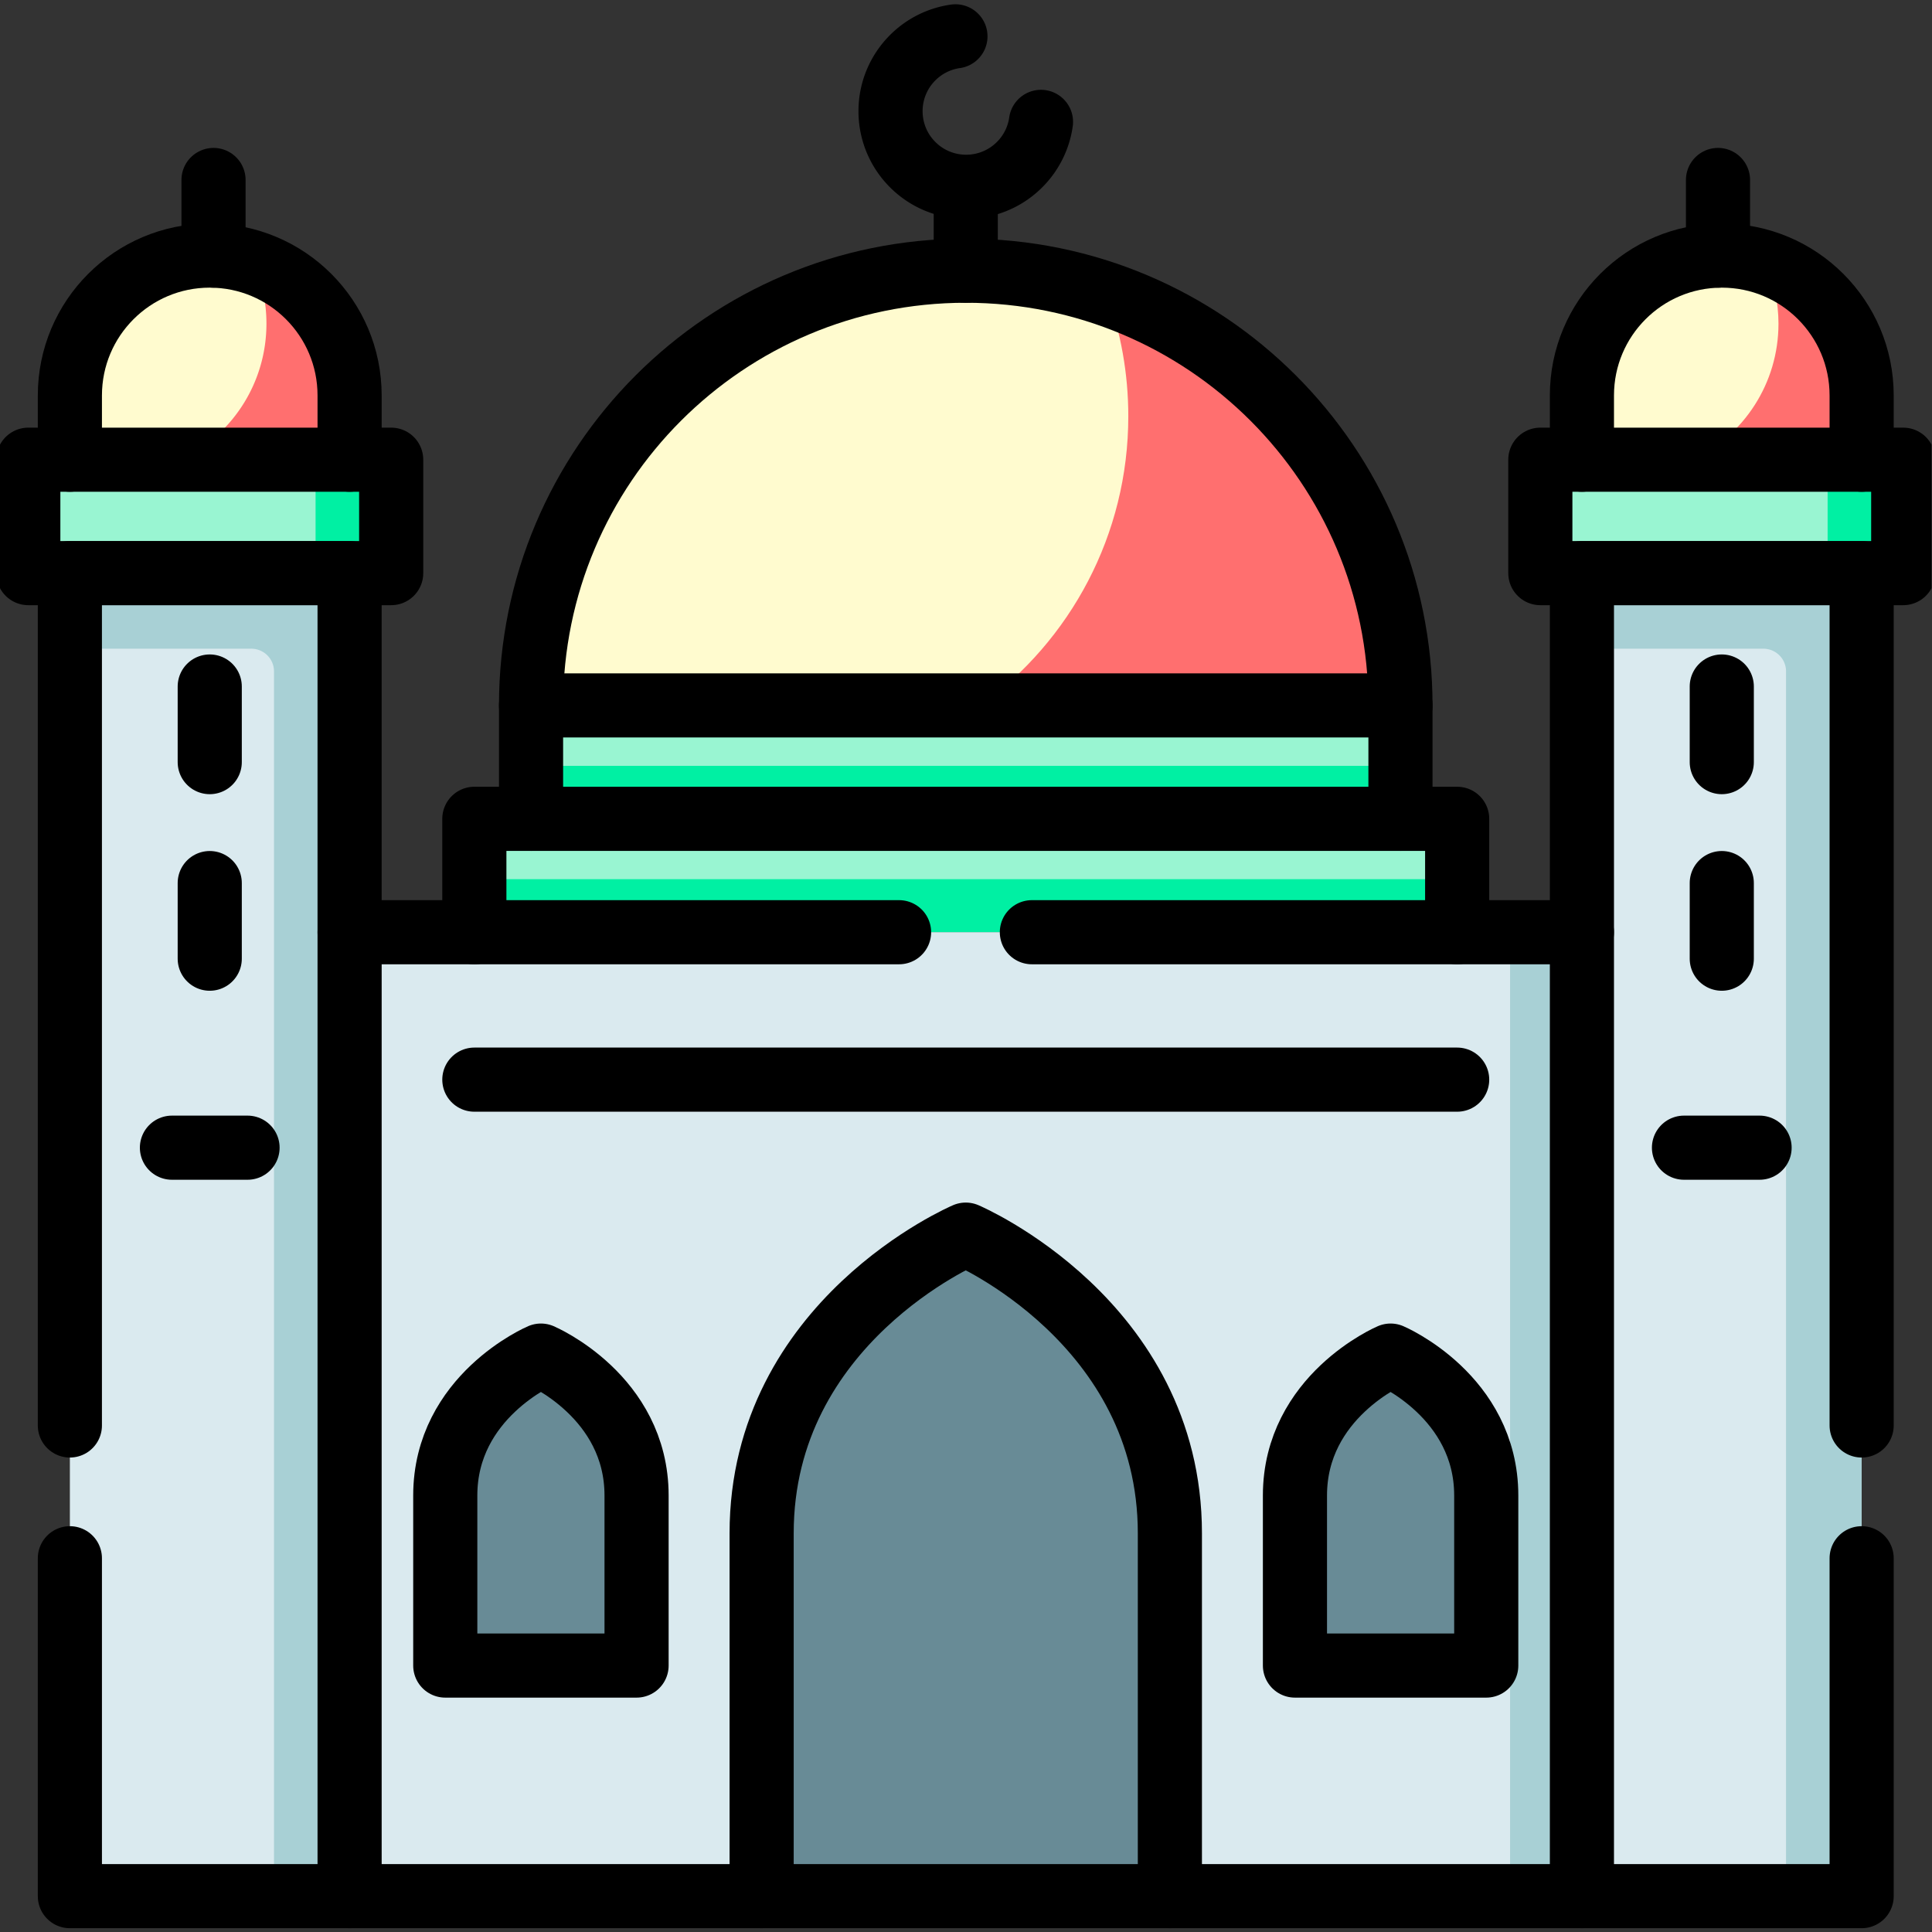 <?xml version="1.0" encoding="UTF-8"?>
<svg xmlns="http://www.w3.org/2000/svg" xmlns:xlink="http://www.w3.org/1999/xlink" version="1.1" width="512" height="512" x="0" y="0" viewBox="0 0 682.667 682.667" style="enable-background:new 0 0 512 512" xml:space="preserve" class="">
  <rect x="0" y="0" width="682.667" height="682.667" fill="#333333" stroke="none"/>
  <g>
    <defs stroke-width="17" style="stroke-width: 17;">
      <clipPath id="a" stroke-width="17" style="stroke-width: 17;">
        <path d="M0 512h512V0H0Z" fill="#000000" opacity="1" data-original="#000000" stroke-width="17" style="stroke-width: 17;"></path>
      </clipPath>
    </defs>
    <path d="M7.5 360.209h96.193v30.061H7.5Z" style="fill-opacity: 1; fill-rule: nonzero; stroke: none;" transform="matrix(1.333 0 0 -1.333 0 682.667)" fill="#99F5D2" data-original="#99f5d2" stroke-width="17px"></path>
    <path d="M83.653 360.209h20.04v30.061h-20.04z" style="fill-opacity: 1; fill-rule: nonzero; stroke: none;" transform="matrix(1.333 0 0 -1.333 0 682.667)" fill="#00F0A3" data-original="#00f0a3" stroke-width="17px"></path>
    <path d="M18.522 9.504H92.67V360.21H18.522Z" style="fill-opacity: 1; fill-rule: nonzero; stroke: none;" transform="matrix(1.333 0 0 -1.333 0 682.667)" fill="#DAEAEF" data-original="#daeaef" stroke-width="17px"></path>
    <g clip-path="url(#a)" transform="matrix(1.333 0 0 -1.333 0 682.667)" stroke-width="17px" style="">
      <path d="M0 0v-20.04h48.097a6.012 6.012 0 0 0 6.011-6.012v-324.654h20.04V0Z" style="fill-opacity: 1; fill-rule: nonzero; stroke: none;" transform="translate(18.523 360.21)" fill="#A8D0D5" data-original="#a8d0d5" stroke-width="17px" class=""></path>
      <path d="M0 0c20.476 0 37.074-16.599 37.074-37.075v-17.034h-74.148v17.034C-37.074-16.599-20.476 0 0 0" style="fill-opacity: 1; fill-rule: nonzero; stroke: none;" transform="translate(55.597 444.379)" fill="#FFFBCF" data-original="#fcee56" stroke-width="17px" class="" opacity="1"></path>
      <path d="M0 0a39.968 39.968 0 0 0 3.405-16.177c0-15.867-9.22-29.578-22.595-36.073h44.639v17.034C25.449-18.802 14.779-4.878 0 0" style="fill-opacity: 1; fill-rule: nonzero; stroke: none;" transform="translate(67.222 442.52)" fill="#FF6F6F" data-original="#fbd307" stroke-width="17px" class="" opacity="1"></path>
      <path d="M0 0c0 63.641 51.591 115.232 115.231 115.232 63.641 0 115.232-51.591 115.232-115.232Z" style="fill-opacity: 1; fill-rule: nonzero; stroke: none;" transform="translate(140.769 325.14)" fill="#FFFBCF" data-original="#fcee56" stroke-width="17px" class="" opacity="1"></path>
      <path d="M0 0c0-31.523-15.408-59.443-39.099-76.654H72.145c0 50.545-32.545 93.485-77.823 109.018C-2.006 22.266 0 11.368 0 0" style="fill-opacity: 1; fill-rule: nonzero; stroke: none;" transform="translate(299.087 401.793)" fill="#FF6F6F" data-original="#fbd307" stroke-width="17px" class="" opacity="1"></path>
      <path d="M371.231 295.079H140.768v30.061h230.463z" style="fill-opacity: 1; fill-rule: nonzero; stroke: none;" fill="#99F5D2" data-original="#99f5d2" stroke-width="17px"></path>
      <path d="M140.769 295.079h230.463v14.028H140.769Z" style="fill-opacity: 1; fill-rule: nonzero; stroke: none;" fill="#00F0A3" data-original="#00f0a3" stroke-width="17px"></path>
      <path d="M140.769 295.079h230.463v14.028H140.769Z" style="fill-opacity: 1; fill-rule: nonzero; stroke: none;" fill="#00F0A3" data-original="#00f0a3" stroke-width="17px"></path>
      <path d="M504.5 360.209h-96.193v30.061H504.5Z" style="fill-opacity: 1; fill-rule: nonzero; stroke: none;" fill="#99F5D2" data-original="#99f5d2" stroke-width="17px"></path>
      <path d="M484.46 360.209h20.04v30.061h-20.04Z" style="fill-opacity: 1; fill-rule: nonzero; stroke: none;" fill="#00F0A3" data-original="#00f0a3" stroke-width="17px"></path>
      <path d="M386.262 265.018H125.739v30.061h260.523z" style="fill-opacity: 1; fill-rule: nonzero; stroke: none;" fill="#99F5D2" data-original="#99f5d2" stroke-width="17px"></path>
      <path d="M125.738 265.018h260.523v14.028H125.738Z" style="fill-opacity: 1; fill-rule: nonzero; stroke: none;" fill="#00F0A3" data-original="#00f0a3" stroke-width="17px"></path>
      <path d="M125.738 265.018h260.523v14.028H125.738Z" style="fill-opacity: 1; fill-rule: nonzero; stroke: none;" fill="#00F0A3" data-original="#00f0a3" stroke-width="17px"></path>
      <path d="M419.329 9.504H92.671v255.514h326.658z" style="fill-opacity: 1; fill-rule: nonzero; stroke: none;" fill="#DAEAEF" data-original="#daeaef" stroke-width="17px"></path>
      <path d="M400.29 9.504h19.039v255.514H400.29Z" style="fill-opacity: 1; fill-rule: nonzero; stroke: none;" fill="#A8D0D5" data-original="#a8d0d5" stroke-width="17px" class=""></path>
      <path d="M0 0h54.108v96.194C54.108 152.307 0 175.353 0 175.353s-54.108-23.046-54.108-79.159V0Z" style="fill-opacity: 1; fill-rule: nonzero; stroke: none;" transform="translate(256 9.504)" fill="#688B96" data-original="#688b96" stroke-width="17px" class=""></path>
      <path d="M0 0h25.354v45.074C25.354 71.367 0 82.166 0 82.166s-25.354-10.799-25.354-37.092V0Z" style="fill-opacity: 1; fill-rule: nonzero; stroke: none;" transform="translate(368.615 70.627)" fill="#688B96" data-original="#688b96" stroke-width="17px" class=""></path>
      <path d="M0 0h-25.354v45.074C-25.354 71.367 0 82.166 0 82.166s25.354-10.799 25.354-37.092V0Z" style="fill-opacity: 1; fill-rule: nonzero; stroke: none;" transform="translate(143.385 70.627)" fill="#688B96" data-original="#688b96" stroke-width="17px" class=""></path>
      <path d="M493.478 9.504H419.33V360.21h74.148z" style="fill-opacity: 1; fill-rule: nonzero; stroke: none;" fill="#DAEAEF" data-original="#daeaef" stroke-width="17px"></path>
      <path d="M0 0v-20.04h48.097a6.012 6.012 0 0 0 6.011-6.012v-324.654h20.04V0Z" style="fill-opacity: 1; fill-rule: nonzero; stroke: none;" transform="translate(419.33 360.21)" fill="#A8D0D5" data-original="#a8d0d5" stroke-width="17px" class=""></path>
      <path d="M0 0c-20.476 0-37.074-16.599-37.074-37.075v-17.034h74.148v17.034C37.074-16.599 20.476 0 0 0" style="fill-opacity: 1; fill-rule: nonzero; stroke: none;" transform="translate(456.403 444.379)" fill="#FFFBCF" data-original="#fcee56" stroke-width="17px" class="" opacity="1"></path>
      <path d="M0 0c2.099-4.874 3.335-10.513 3.335-16.143 0-15.866-9.221-29.577-22.596-36.072h44.64v17.034C25.379-18.793 14.742-4.899 0 0" style="fill-opacity: 1; fill-rule: nonzero; stroke: none;" transform="translate(468.099 442.485)" fill="#FF6F6F" data-original="#fbd307" stroke-width="17px" class="" opacity="1"></path>
      <path d="M0 0v-20.041" style="stroke-linecap: round; stroke-linejoin: round; stroke-miterlimit: 10; stroke-dasharray: none; stroke-opacity: 1;" transform="translate(55.597 330.15)" fill="none" stroke="#000000" stroke-width="17px" stroke-linecap="round" stroke-linejoin="round" stroke-miterlimit="10" stroke-dasharray="none" stroke-opacity="" data-original="#000000"></path>
      <path d="M0 0v-20.041" style="stroke-linecap: round; stroke-linejoin: round; stroke-miterlimit: 10; stroke-dasharray: none; stroke-opacity: 1;" transform="translate(56.599 464.42)" fill="none" stroke="#000000" stroke-width="17px" stroke-linecap="round" stroke-linejoin="round" stroke-miterlimit="10" stroke-dasharray="none" stroke-opacity="" data-original="#000000"></path>
      <path d="M0 0v-20.041" style="stroke-linecap: round; stroke-linejoin: round; stroke-miterlimit: 10; stroke-dasharray: none; stroke-opacity: 1;" transform="translate(55.597 278.044)" fill="none" stroke="#000000" stroke-width="17px" stroke-linecap="round" stroke-linejoin="round" stroke-miterlimit="10" stroke-dasharray="none" stroke-opacity="" data-original="#000000"></path>
      <path d="M0 0v17.034C0 37.51 16.599 54.109 37.074 54.109c20.476 0 37.074-16.599 37.074-37.075V0" style="stroke-linecap: round; stroke-linejoin: round; stroke-miterlimit: 10; stroke-dasharray: none; stroke-opacity: 1;" transform="translate(18.523 390.27)" fill="none" stroke="#000000" stroke-width="17px" stroke-linecap="round" stroke-linejoin="round" stroke-miterlimit="10" stroke-dasharray="none" stroke-opacity="" data-original="#000000"></path>
      <path d="M7.5 360.209h96.193v30.061H7.5Z" style="stroke-linecap: round; stroke-linejoin: round; stroke-miterlimit: 10; stroke-dasharray: none; stroke-opacity: 1;" fill="none" stroke="#000000" stroke-width="17px" stroke-linecap="round" stroke-linejoin="round" stroke-miterlimit="10" stroke-dasharray="none" stroke-opacity="" data-original="#000000"></path>
      <path d="M0 0c0 63.641 51.591 115.232 115.231 115.232 63.641 0 115.232-51.591 115.232-115.232" style="stroke-linecap: round; stroke-linejoin: round; stroke-miterlimit: 10; stroke-dasharray: none; stroke-opacity: 1;" transform="translate(140.769 325.14)" fill="none" stroke="#000000" stroke-width="17px" stroke-linecap="round" stroke-linejoin="round" stroke-miterlimit="10" stroke-dasharray="none" stroke-opacity="" data-original="#000000"></path>
      <path d="M0 0v30.061h230.463V0" style="stroke-linecap: round; stroke-linejoin: round; stroke-miterlimit: 10; stroke-dasharray: none; stroke-opacity: 1;" transform="translate(140.769 295.079)" fill="none" stroke="#000000" stroke-width="17px" stroke-linecap="round" stroke-linejoin="round" stroke-miterlimit="10" stroke-dasharray="none" stroke-opacity="" data-original="#000000"></path>
      <path d="M0 0v30.061h260.523V0" style="stroke-linecap: round; stroke-linejoin: round; stroke-miterlimit: 10; stroke-dasharray: none; stroke-opacity: 1;" transform="translate(125.738 265.018)" fill="none" stroke="#000000" stroke-width="17px" stroke-linecap="round" stroke-linejoin="round" stroke-miterlimit="10" stroke-dasharray="none" stroke-opacity="" data-original="#000000"></path>
      <path d="M0 0h25.354v45.074C25.354 71.367 0 82.166 0 82.166s-25.354-10.799-25.354-37.092V0Z" style="stroke-linecap: round; stroke-linejoin: round; stroke-miterlimit: 10; stroke-dasharray: none; stroke-opacity: 1;" transform="translate(368.615 70.627)" fill="none" stroke="#000000" stroke-width="17px" stroke-linecap="round" stroke-linejoin="round" stroke-miterlimit="10" stroke-dasharray="none" stroke-opacity="" data-original="#000000"></path>
      <path d="M0 0h-25.354v45.074C-25.354 71.367 0 82.166 0 82.166s25.354-10.799 25.354-37.092V0Z" style="stroke-linecap: round; stroke-linejoin: round; stroke-miterlimit: 10; stroke-dasharray: none; stroke-opacity: 1;" transform="translate(143.385 70.627)" fill="none" stroke="#000000" stroke-width="17px" stroke-linecap="round" stroke-linejoin="round" stroke-miterlimit="10" stroke-dasharray="none" stroke-opacity="" data-original="#000000"></path>
      <path d="M0 0v96.194c0 56.113-54.108 79.159-54.108 79.159s-54.109-23.046-54.109-79.159V0" style="stroke-linecap: round; stroke-linejoin: round; stroke-miterlimit: 10; stroke-dasharray: none; stroke-opacity: 1;" transform="translate(310.108 9.504)" fill="none" stroke="#000000" stroke-width="17px" stroke-linecap="round" stroke-linejoin="round" stroke-miterlimit="10" stroke-dasharray="none" stroke-opacity="" data-original="#000000"></path>
      <path d="M0 0v-20.041" style="stroke-linecap: round; stroke-linejoin: round; stroke-miterlimit: 10; stroke-dasharray: none; stroke-opacity: 1;" transform="translate(456.403 330.15)" fill="none" stroke="#000000" stroke-width="17px" stroke-linecap="round" stroke-linejoin="round" stroke-miterlimit="10" stroke-dasharray="none" stroke-opacity="" data-original="#000000"></path>
      <path d="M0 0v-20.04" style="stroke-linecap: round; stroke-linejoin: round; stroke-miterlimit: 10; stroke-dasharray: none; stroke-opacity: 1;" transform="translate(256 460.411)" fill="none" stroke="#000000" stroke-width="17px" stroke-linecap="round" stroke-linejoin="round" stroke-miterlimit="10" stroke-dasharray="none" stroke-opacity="" data-original="#000000"></path>
      <path d="M0 0v-20.041" style="stroke-linecap: round; stroke-linejoin: round; stroke-miterlimit: 10; stroke-dasharray: none; stroke-opacity: 1;" transform="translate(455.401 464.42)" fill="none" stroke="#000000" stroke-width="17px" stroke-linecap="round" stroke-linejoin="round" stroke-miterlimit="10" stroke-dasharray="none" stroke-opacity="" data-original="#000000"></path>
      <path d="M0 0v-20.041" style="stroke-linecap: round; stroke-linejoin: round; stroke-miterlimit: 10; stroke-dasharray: none; stroke-opacity: 1;" transform="translate(456.403 278.044)" fill="none" stroke="#000000" stroke-width="17px" stroke-linecap="round" stroke-linejoin="round" stroke-miterlimit="10" stroke-dasharray="none" stroke-opacity="" data-original="#000000"></path>
      <path d="M0 0h-20.041" style="stroke-linecap: round; stroke-linejoin: round; stroke-miterlimit: 10; stroke-dasharray: none; stroke-opacity: 1;" transform="translate(466.424 207.903)" fill="none" stroke="#000000" stroke-width="17px" stroke-linecap="round" stroke-linejoin="round" stroke-miterlimit="10" stroke-dasharray="none" stroke-opacity="" data-original="#000000"></path>
      <path d="M0 0h20.041" style="stroke-linecap: round; stroke-linejoin: round; stroke-miterlimit: 10; stroke-dasharray: none; stroke-opacity: 1;" transform="translate(45.576 207.903)" fill="none" stroke="#000000" stroke-width="17px" stroke-linecap="round" stroke-linejoin="round" stroke-miterlimit="10" stroke-dasharray="none" stroke-opacity="" data-original="#000000"></path>
      <path d="M0 0v-89.567h-74.148" style="stroke-linecap: round; stroke-linejoin: round; stroke-miterlimit: 10; stroke-dasharray: none; stroke-opacity: 1;" transform="translate(493.478 99.071)" fill="none" stroke="#000000" stroke-width="17px" stroke-linecap="round" stroke-linejoin="round" stroke-miterlimit="10" stroke-dasharray="none" stroke-opacity="" data-original="#000000"></path>
      <path d="M0 0v95.191h74.148V-130.75" style="stroke-linecap: round; stroke-linejoin: round; stroke-miterlimit: 10; stroke-dasharray: none; stroke-opacity: 1;" transform="translate(419.33 265.018)" fill="none" stroke="#000000" stroke-width="17px" stroke-linecap="round" stroke-linejoin="round" stroke-miterlimit="10" stroke-dasharray="none" stroke-opacity="" data-original="#000000"></path>
      <path d="M0 0v-89.567h74.148" style="stroke-linecap: round; stroke-linejoin: round; stroke-miterlimit: 10; stroke-dasharray: none; stroke-opacity: 1;" transform="translate(18.523 99.071)" fill="none" stroke="#000000" stroke-width="17px" stroke-linecap="round" stroke-linejoin="round" stroke-miterlimit="10" stroke-dasharray="none" stroke-opacity="" data-original="#000000"></path>
      <path d="M0 0v95.191h-74.148V-130.75" style="stroke-linecap: round; stroke-linejoin: round; stroke-miterlimit: 10; stroke-dasharray: none; stroke-opacity: 1;" transform="translate(92.67 265.018)" fill="none" stroke="#000000" stroke-width="17px" stroke-linecap="round" stroke-linejoin="round" stroke-miterlimit="10" stroke-dasharray="none" stroke-opacity="" data-original="#000000"></path>
      <path d="M0 0h145.803v-255.514h-326.658V0h145.65" style="stroke-linecap: round; stroke-linejoin: round; stroke-miterlimit: 10; stroke-dasharray: none; stroke-opacity: 1;" transform="translate(273.526 265.018)" fill="none" stroke="#000000" stroke-width="17px" stroke-linecap="round" stroke-linejoin="round" stroke-miterlimit="10" stroke-dasharray="none" stroke-opacity="" data-original="#000000"></path>
      <path d="M0 0h260.523" style="stroke-linecap: round; stroke-linejoin: round; stroke-miterlimit: 10; stroke-dasharray: none; stroke-opacity: 1;" transform="translate(125.738 225.94)" fill="none" stroke="#000000" stroke-width="17px" stroke-linecap="round" stroke-linejoin="round" stroke-miterlimit="10" stroke-dasharray="none" stroke-opacity="" data-original="#000000"></path>
      <path d="M0 0v17.034C0 37.51-16.599 54.109-37.074 54.109c-20.476 0-37.074-16.599-37.074-37.075V0" style="stroke-linecap: round; stroke-linejoin: round; stroke-miterlimit: 10; stroke-dasharray: none; stroke-opacity: 1;" transform="translate(493.478 390.27)" fill="none" stroke="#000000" stroke-width="17px" stroke-linecap="round" stroke-linejoin="round" stroke-miterlimit="10" stroke-dasharray="none" stroke-opacity="" data-original="#000000"></path>
      <path d="M504.5 360.209h-96.193v30.061H504.5Z" style="stroke-linecap: round; stroke-linejoin: round; stroke-miterlimit: 10; stroke-dasharray: none; stroke-opacity: 1;" fill="none" stroke="#000000" stroke-width="17px" stroke-linecap="round" stroke-linejoin="round" stroke-miterlimit="10" stroke-dasharray="none" stroke-opacity="" data-original="#000000"></path>
      <path d="M0 0a19.947 19.947 0 0 0-5.67-11.335c-7.826-7.827-20.515-7.827-28.341 0-7.826 7.826-7.826 20.515 0 28.341a19.955 19.955 0 0 0 11.335 5.669" style="stroke-linecap: round; stroke-linejoin: round; stroke-miterlimit: 10; stroke-dasharray: none; stroke-opacity: 1;" transform="translate(275.94 479.82)" fill="none" stroke="#000000" stroke-width="17px" stroke-linecap="round" stroke-linejoin="round" stroke-miterlimit="10" stroke-dasharray="none" stroke-opacity="" data-original="#000000"></path>
    </g>
  </g>
</svg>
